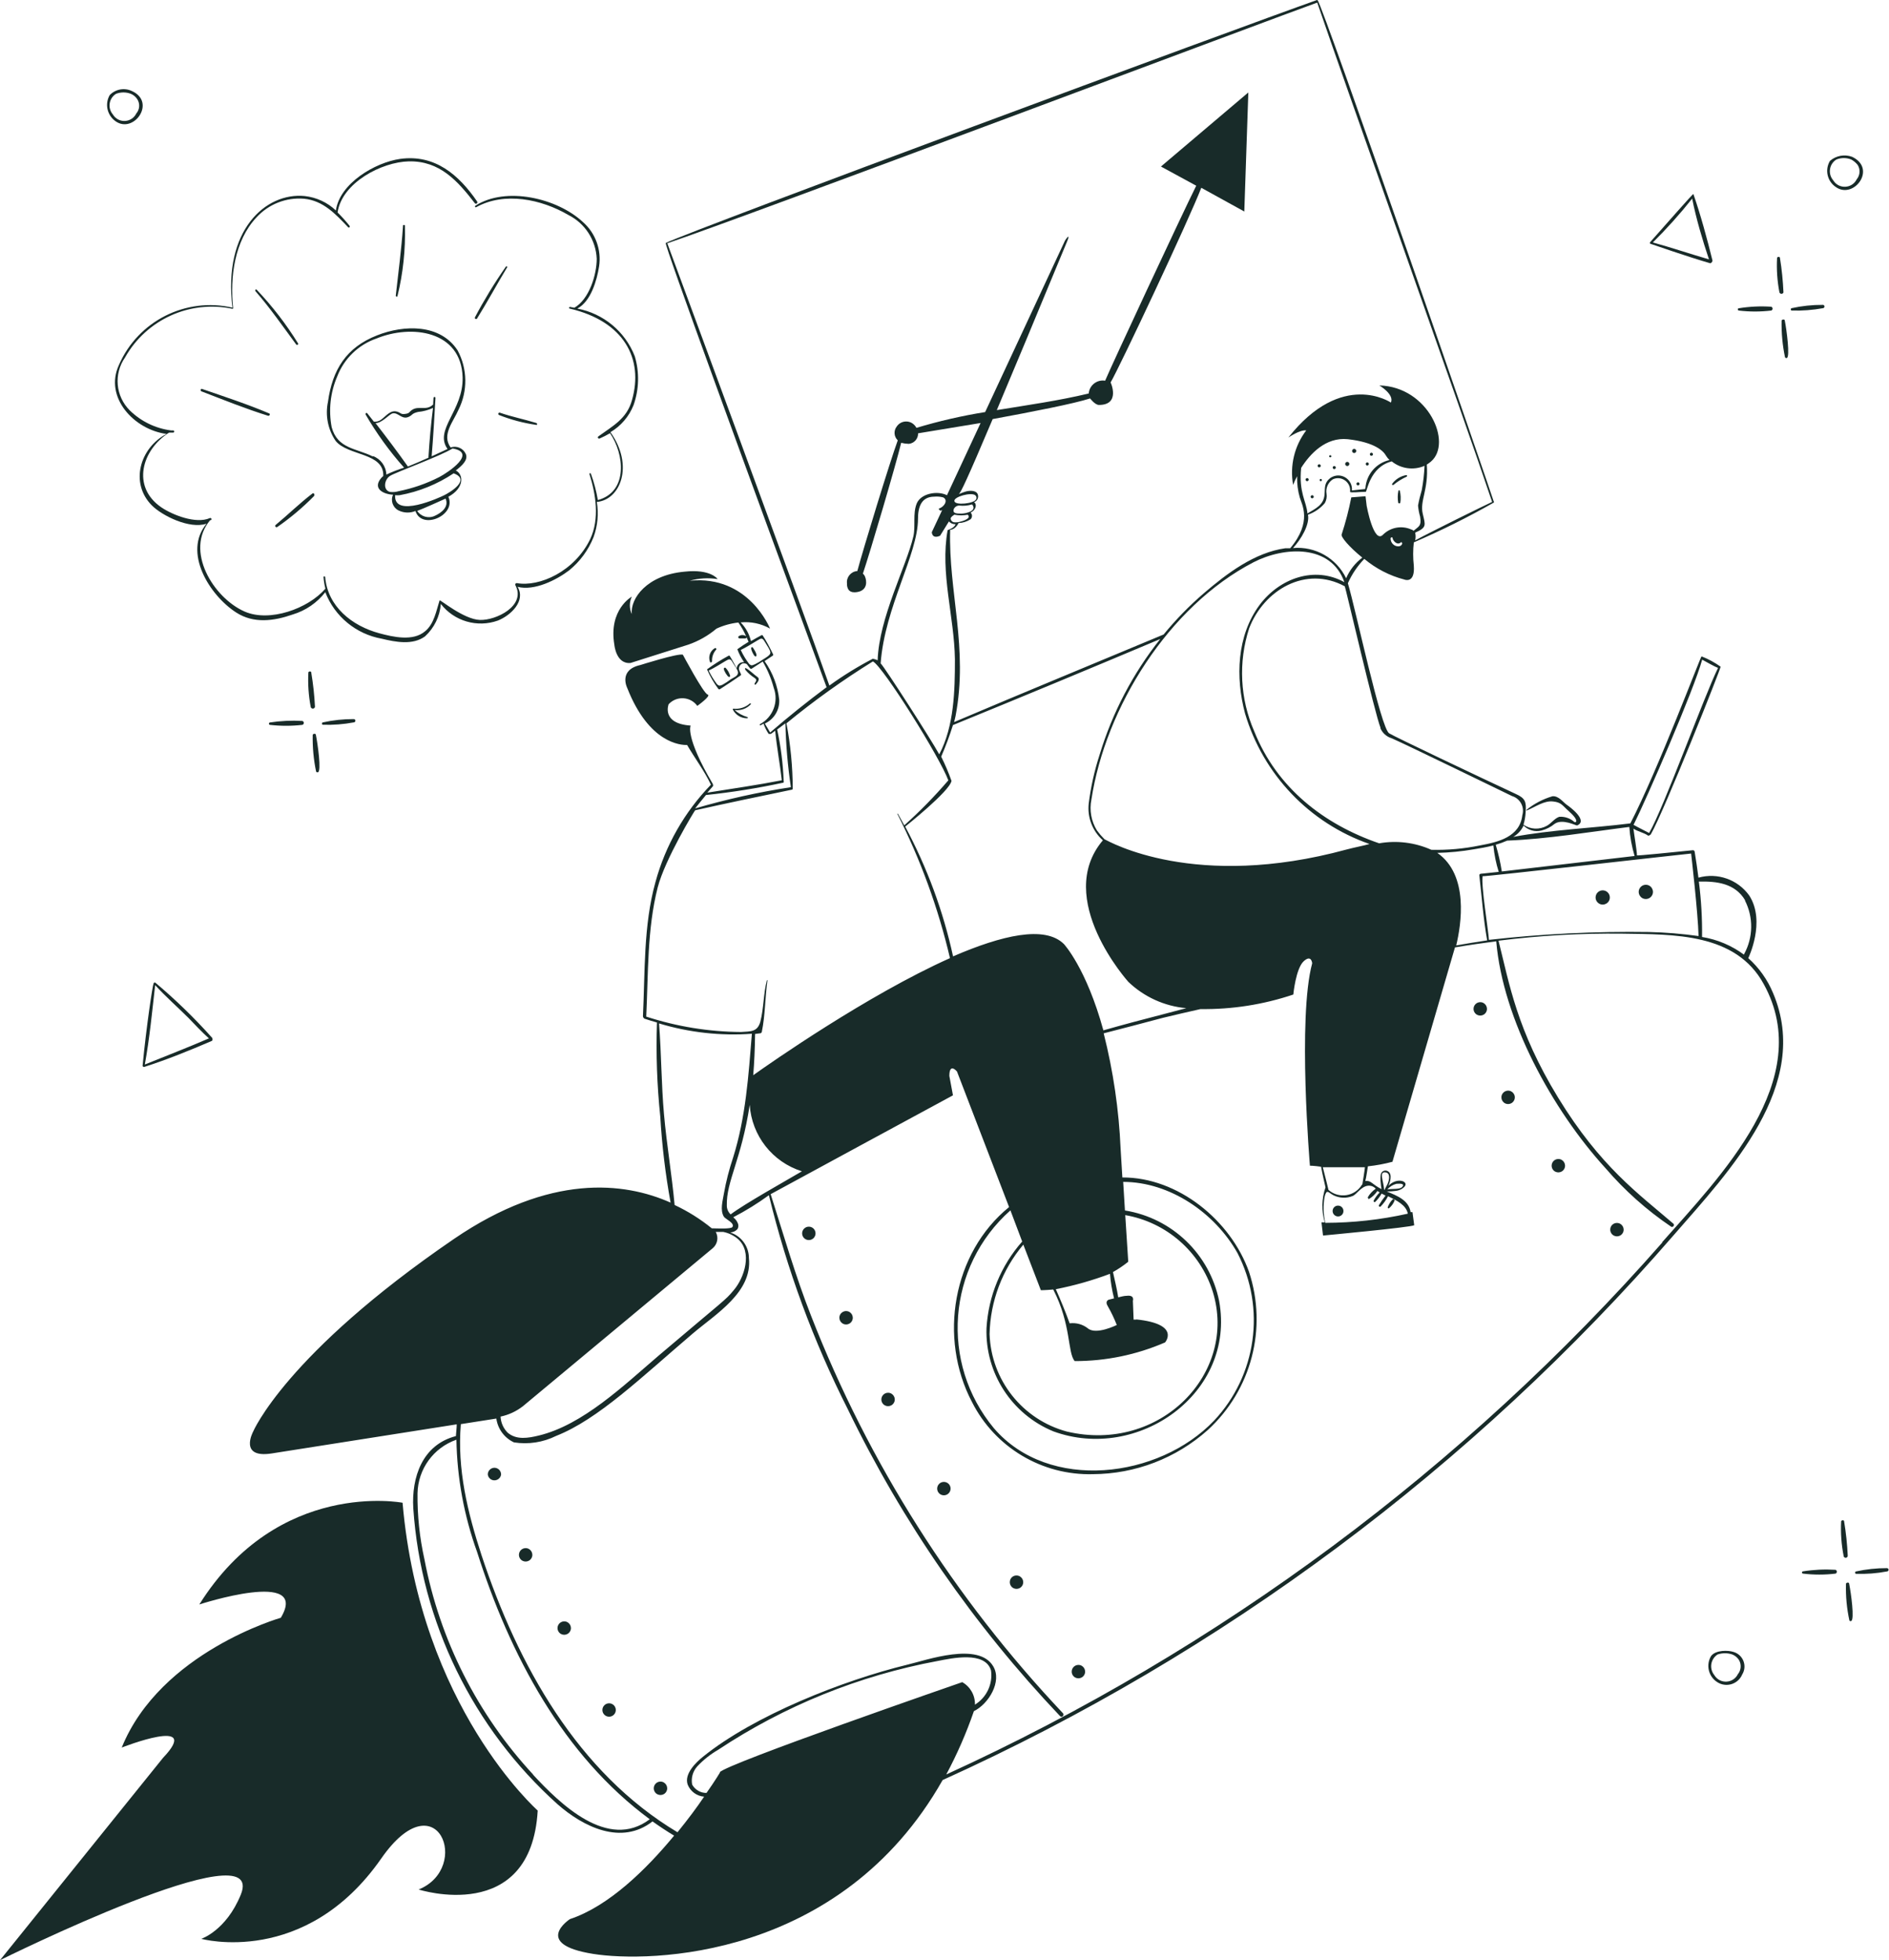 <svg height="190" viewBox="0 0 183.1 190" width="183.1" xmlns="http://www.w3.org/2000/svg">
  <title>Startup</title>
  <g fill="#182b29">
    <path d="M 72.26 64.942 C 72.512 65.243 72.809 65.503 73.14 65.712 C 73.5 65.932 73.14 66.172 73.14 66.282 C 73.126 66.334 73.174 66.382 73.226 66.367 C 73.231 66.366 73.236 66.364 73.24 66.362 C 73.4 66.182 73.72 65.832 73.42 65.622 C 73.12 65.412 72.68 64.992 72.42 64.832 C 72.16 64.672 72.19 64.822 72.26 64.942 Z M 70.34 64.742 C 70.275 64.687 70.176 64.723 70.161 64.806 C 70.158 64.818 70.158 64.83 70.16 64.842 C 70.16 65.002 70.49 65.562 70.64 65.612 C 70.701 65.631 70.765 65.594 70.78 65.532 C 70.699 65.237 70.548 64.966 70.34 64.742 Z M 72.82 62.902 C 72.82 63.042 73.06 63.552 73.18 63.612 C 73.237 63.648 73.313 63.618 73.33 63.552 C 73.33 63.292 73.14 63.032 73.01 62.822 C 72.88 62.612 72.78 62.792 72.82 62.902 Z M 69.28 62.832 C 68.833 63.098 68.637 63.642 68.81 64.132 C 68.81 64.272 69.04 64.212 69.02 64.072 C 69.003 63.681 69.135 63.299 69.39 63.002 C 69.455 62.96 69.45 62.862 69.381 62.827 C 69.349 62.81 69.31 62.812 69.28 62.832 Z M 72.7 68.172 C 72.266 68.566 71.683 68.756 71.1 68.692 C 71.1 68.692 71 68.692 71.03 68.772 C 71.293 69.302 71.838 69.633 72.43 69.622 C 72.5 69.622 72.52 69.522 72.43 69.502 C 71.974 69.371 71.554 69.138 71.2 68.822 C 71.787 68.905 72.377 68.696 72.78 68.262 C 72.796 68.211 72.752 68.162 72.7 68.172 Z M 61.41 39.272 C 61.949 37.744 61.991 36.085 61.53 34.532 C 60.595 32.134 58.489 30.388 55.96 29.912 C 57.28 29.212 57.86 27.162 58.07 25.822 C 58.315 24.21 57.719 22.584 56.49 21.512 C 54.02 19.212 49.04 18.032 46.08 19.942 C 46.026 19.973 46.026 20.05 46.079 20.082 C 46.104 20.096 46.135 20.096 46.16 20.082 C 48.91 18.562 52.48 19.312 55.08 20.832 C 56.703 21.643 57.759 23.27 57.84 25.082 C 57.84 26.632 57.11 29.012 55.67 29.832 L 55.26 29.752 C 55.15 29.752 55.1 29.902 55.26 29.922 C 60.47 31.152 62.4 34.762 61.26 38.772 C 60.77 40.582 59.42 41.272 58.01 42.292 C 57.929 42.338 57.929 42.455 58.009 42.501 C 58.046 42.523 58.092 42.523 58.13 42.502 C 58.473 42.351 58.807 42.181 59.13 41.992 C 60.51 43.992 60.92 47.662 57.95 48.472 C 57.804 47.607 57.579 46.757 57.28 45.932 C 57.28 45.842 57.1 45.872 57.13 45.932 C 57.76 47.932 58.13 50.282 57.21 52.252 C 55.69 55.402 52.28 56.912 50.1 56.522 C 49.994 56.507 49.911 56.612 49.95 56.712 C 51.03 58.712 48.08 60.152 46.51 60.092 C 44.94 60.032 42.65 58.092 42.61 58.192 C 42.29 59.192 42.08 60.482 41.2 61.192 C 40.03 62.192 38.1 61.742 36.76 61.382 C 34.13 60.672 31.76 58.802 31.52 55.942 C 31.52 55.842 31.35 55.842 31.36 55.942 C 31.388 56.32 31.448 56.694 31.54 57.062 C 29.85 59.012 26.13 60.332 23.72 59.282 C 20.67 57.952 17.88 53.362 20.37 50.422 L 20.44 50.422 C 20.517 50.38 20.519 50.27 20.444 50.224 C 20.409 50.203 20.366 50.202 20.33 50.222 C 18.99 50.812 16.71 49.912 15.63 49.172 C 12.72 47.172 13.75 43.602 16.39 41.932 L 16.79 41.932 C 16.9 41.932 16.94 41.742 16.79 41.722 L 16.58 41.722 C 15.071 41.527 13.667 40.846 12.58 39.782 C 11.2 38.411 11.006 36.246 12.12 34.652 C 14.187 30.974 18.402 29.063 22.53 29.932 C 22.53 29.932 22.61 29.932 22.6 29.872 C 22.28 26.872 22.72 23.342 24.87 21.062 C 26.041 19.787 27.734 19.123 29.46 19.262 C 31.33 19.442 32.52 20.742 33.74 22.022 C 33.83 22.112 33.95 22.022 33.88 21.882 C 33.517 21.431 33.13 21.001 32.72 20.592 C 33.15 17.712 36.99 15.702 39.63 15.642 C 42.63 15.582 44.35 17.532 46.03 19.702 C 46.13 19.822 46.34 19.702 46.25 19.532 C 44.46 16.932 42.15 14.942 38.79 15.402 C 36.37 15.742 32.92 17.772 32.56 20.402 C 31.73 19.617 30.666 19.125 29.53 19.002 C 25.77 18.632 21.6 22.292 22.53 29.822 C 18.005 28.782 13.382 31.114 11.53 35.372 C 10.07 38.522 13.01 41.652 16.14 42.062 C 13.58 43.392 12.55 46.802 14.72 48.992 C 15.72 49.992 18.37 51.312 20.02 50.762 C 17.71 53.532 20.3 57.692 22.88 59.362 C 24.59 60.472 26.54 60.202 28.38 59.562 C 29.628 59.185 30.729 58.431 31.53 57.402 C 32.442 59.76 34.52 61.47 37.01 61.912 C 38.33 62.232 40.01 62.562 41.2 61.682 C 42.089 60.867 42.636 59.745 42.73 58.542 C 44.032 60.217 46.262 60.866 48.26 60.152 C 49.51 59.652 50.99 58.252 50.17 56.882 C 51.79 57.302 53.94 56.222 55.17 55.282 C 56.217 54.43 57.029 53.325 57.53 52.072 C 57.932 50.979 58.042 49.8 57.85 48.652 C 60.11 48.462 61.49 45.152 59.17 41.892 C 60.186 41.291 60.974 40.369 61.41 39.272 Z"/>
    <path d="M 45.15 44.002 C 44.895 43.445 44.259 43.172 43.68 43.372 C 42.78 42.142 43.96 40.852 44.44 39.722 C 45.351 37.907 45.321 35.761 44.36 33.972 C 42.67 31.362 39.14 31.482 36.56 32.502 C 33.56 33.672 32.22 35.832 31.79 38.952 C 31.514 40.26 31.781 41.624 32.53 42.732 C 33.71 44.212 37.24 43.852 37.15 46.142 C 37.06 46.212 36.98 46.292 36.91 46.382 C 36.11 47.382 37.18 47.912 38.1 47.952 C 37.834 48.524 38.074 49.204 38.64 49.482 C 39.152 49.729 39.744 49.748 40.27 49.532 C 40.88 51.432 44.27 49.932 43.46 48.152 C 45.01 47.312 44.96 46.002 44.18 45.602 C 44.77 45.152 45.4 44.592 45.15 44.002 Z M 36.15 44.252 C 34.53 43.442 32.72 43.512 32.15 41.412 C 31.833 39.752 32.021 38.034 32.69 36.482 C 33.354 34.759 34.745 33.416 36.49 32.812 C 39.88 31.422 44.71 32.042 44.84 36.572 C 44.93 39.812 42.04 41.632 43.38 43.522 L 41.84 44.232 C 42 42.342 42.1 40.452 42.21 38.572 C 42.21 38.442 42.03 38.452 42.02 38.572 C 41.96 39.342 42.02 39.202 41.94 39.242 C 41.33 39.832 40.58 39.302 39.94 39.732 C 39.61 39.962 39.72 40.062 39.27 40.122 C 38.82 40.182 38.87 40.012 38.49 39.902 C 37.85 39.712 37.44 40.312 36.95 40.672 C 36.747 40.827 36.494 40.898 36.24 40.872 C 36.02 40.592 35.83 40.342 35.6 40.062 C 35.53 39.972 35.39 40.062 35.44 40.182 C 36.506 42.02 37.756 43.746 39.17 45.332 C 38.582 45.516 38.007 45.74 37.45 46.002 C 37.418 45.192 36.901 44.481 36.14 44.202 Z M 41.54 44.362 C 40.87 44.662 40.19 44.962 39.54 45.222 C 38.54 43.812 37.47 42.392 36.4 41.012 C 37.03 41.012 37.72 40.152 38.05 40.072 C 38.59 39.942 38.94 40.702 39.6 40.412 C 40.04 40.212 39.87 40.092 40.51 39.932 C 41.015 39.886 41.509 39.754 41.97 39.542 C 41.77 41.102 41.63 42.702 41.53 44.312 Z M 42.14 50.002 C 41.533 50.286 40.809 50.082 40.44 49.522 C 40.98 49.332 42.76 48.522 43.19 48.332 C 43.53 49.112 42.83 49.692 42.14 50.002 Z M 43.06 48.002 C 42.65 48.212 38.15 50.282 38.3 48.002 C 38.443 48.013 38.587 48.013 38.73 48.002 C 40.603 47.661 42.386 46.939 43.97 45.882 C 45.71 46.512 43.53 47.772 43.06 48.002 Z M 42.58 46.242 C 41.336 46.877 40.01 47.338 38.64 47.612 C 38.368 47.695 38.082 47.719 37.8 47.682 C 37.1 47.502 37.24 46.492 37.8 46.132 C 38.36 45.772 42.6 44.252 43.87 43.472 C 46.29 43.892 43.44 45.792 42.58 46.242 Z M 49.03 25.852 C 47.929 27.428 46.927 29.072 46.03 30.772 C 46.002 30.86 46.081 30.945 46.171 30.925 C 46.193 30.92 46.214 30.908 46.23 30.892 C 47.23 29.292 48.15 27.582 49.14 25.942 C 49.24 25.852 49.09 25.762 49.03 25.852 Z M 38.53 28.692 C 39.069 26.481 39.311 24.207 39.25 21.932 C 39.274 21.859 39.21 21.787 39.135 21.803 C 39.076 21.815 39.041 21.875 39.06 21.932 C 38.91 24.192 38.61 26.422 38.36 28.672 C 38.38 28.772 38.53 28.792 38.53 28.692 Z M 28.71 33.392 C 28.78 33.492 28.96 33.392 28.89 33.282 C 27.738 31.42 26.397 29.681 24.89 28.092 C 24.81 28.012 24.69 28.092 24.76 28.222 C 26.19 29.862 27.42 31.642 28.71 33.392 Z M 26.09 40.072 C 23.97 39.172 21.76 38.452 19.59 37.702 C 19.44 37.652 19.39 37.872 19.52 37.932 C 21.66 38.752 23.8 39.622 25.99 40.302 C 26.13 40.332 26.22 40.122 26.09 40.072 Z M 30.29 47.832 C 29.05 48.772 27.92 49.892 26.72 50.882 C 26.61 50.972 26.72 51.172 26.88 51.082 C 28.158 50.196 29.35 49.192 30.44 48.082 C 30.53 47.932 30.41 47.742 30.29 47.832 Z M 51.99 41.002 C 50.82 40.642 49.61 40.402 48.45 40.002 C 48.361 39.975 48.277 40.054 48.298 40.144 C 48.308 40.186 48.339 40.219 48.38 40.232 C 49.532 40.688 50.733 41.007 51.96 41.182 C 52.08 41.242 52.1 41.052 51.99 41.002 Z M 39.02 145.662 C 39.02 145.662 26.97 143.332 19.32 155.522 C 19.32 155.522 30.08 152.012 27.22 156.812 C 27.22 156.812 15.55 160.132 11.8 169.392 C 11.8 169.392 19.71 166.282 15.8 170.392 L 0 190.002 C 0 190.002 26 177.092 23.34 183.652 C 21.92 187.142 19.51 187.932 19.51 187.932 C 19.51 187.932 29.59 190.712 36.95 180.152 C 42.37 172.362 45.76 181.052 40.58 183.152 C 40.58 183.152 51.47 186.652 52.12 175.502 C 52.12 175.482 40.73 165.472 39.02 145.662 Z M 30.53 68.512 C 30.475 67.399 30.355 66.291 30.17 65.192 C 30.17 65.022 29.89 65.072 29.89 65.192 C 29.832 66.311 29.909 67.432 30.12 68.532 C 30.162 68.688 30.357 68.74 30.471 68.626 C 30.502 68.595 30.523 68.555 30.53 68.512 Z M 30.62 71.242 C 30.62 71.062 30.32 71.112 30.31 71.242 C 30.287 72.434 30.397 73.625 30.64 74.792 C 30.676 74.849 30.744 74.877 30.81 74.862 C 31.18 74.792 30.79 72.082 30.62 71.242 Z M 34.29 69.702 C 33.281 69.699 32.275 69.806 31.29 70.022 C 31.2 70.022 31.17 70.232 31.29 70.252 C 32.295 70.285 33.301 70.208 34.29 70.022 C 34.413 70.022 34.49 69.889 34.429 69.782 C 34.4 69.732 34.347 69.702 34.29 69.702 Z M 29.31 69.882 C 28.254 69.822 27.195 69.872 26.15 70.032 C 26.061 70.058 26.035 70.171 26.102 70.234 C 26.115 70.247 26.132 70.257 26.15 70.262 C 27.2 70.382 28.26 70.382 29.31 70.262 C 29.456 70.214 29.496 70.026 29.381 69.923 C 29.36 69.905 29.336 69.891 29.31 69.882 Z M 172.87 28.352 C 172.822 27.23 172.709 26.111 172.53 25.002 C 172.53 24.842 172.25 24.892 172.25 25.002 C 172.191 26.121 172.268 27.242 172.48 28.342 C 172.536 28.494 172.735 28.528 172.838 28.403 C 172.851 28.388 172.862 28.371 172.87 28.352 Z M 173 31.082 C 173 30.902 172.7 30.962 172.69 31.082 C 172.666 32.274 172.776 33.465 173.02 34.632 C 173.054 34.691 173.124 34.72 173.19 34.702 C 173.53 34.632 173.17 31.932 173 31.082 Z M 176.71 29.872 C 176.833 29.853 176.889 29.707 176.811 29.61 C 176.775 29.565 176.717 29.543 176.66 29.552 C 175.651 29.548 174.645 29.656 173.66 29.872 C 173.57 29.872 173.54 30.082 173.66 30.102 C 174.682 30.134 175.704 30.056 176.71 29.872 Z M 171.69 29.732 C 170.634 29.662 169.574 29.712 168.53 29.882 C 168.43 29.882 168.42 30.082 168.53 30.102 C 169.58 30.227 170.64 30.227 171.69 30.102 C 171.832 30.044 171.858 29.853 171.736 29.759 C 171.722 29.748 171.707 29.739 171.69 29.732 Z M 179.1 150.792 C 179.049 149.679 178.932 148.571 178.75 147.472 C 178.75 147.302 178.47 147.352 178.46 147.472 C 178.405 148.588 178.485 149.706 178.7 150.802 C 178.704 150.956 178.873 151.048 179.004 150.968 C 179.065 150.93 179.102 150.863 179.1 150.792 Z M 179.24 153.522 C 179.24 153.332 178.94 153.392 178.93 153.522 C 178.897 154.714 179.007 155.906 179.26 157.072 C 179.291 157.129 179.359 157.155 179.42 157.132 C 179.79 157.062 179.41 154.362 179.24 153.522 Z M 182.9 152.002 C 181.891 151.998 180.885 152.105 179.9 152.322 C 179.8 152.322 179.78 152.532 179.9 152.552 C 180.905 152.586 181.911 152.509 182.9 152.322 C 183.023 152.322 183.1 152.189 183.039 152.082 C 183.01 152.032 182.957 152.002 182.9 152.002 Z M 177.92 152.162 C 176.868 152.097 175.811 152.147 174.77 152.312 C 174.685 152.312 174.632 152.404 174.675 152.477 C 174.694 152.511 174.731 152.532 174.77 152.532 C 175.816 152.657 176.874 152.657 177.92 152.532 C 178.062 152.474 178.088 152.283 177.966 152.189 C 177.952 152.178 177.937 152.169 177.92 152.162 Z M 20.53 100.562 C 18.838 98.668 17.013 96.897 15.07 95.262 C 15.007 95.207 14.907 95.24 14.89 95.322 C 14.8 95.442 14.19 99.452 13.82 103.322 C 13.82 103.382 13.95 103.432 13.97 103.422 C 16.19 102.712 18.38 101.822 20.52 100.902 C 20.65 100.852 20.6 100.602 20.53 100.562 Z M 14.04 103.172 C 14.5 100.642 14.75 98.042 15.04 95.492 C 16.04 96.592 17.19 97.592 18.25 98.652 C 18.91 99.332 19.56 100.032 20.25 100.652 C 18.2 101.542 16.13 102.332 14.07 103.172 Z M 165.99 25.252 C 165.48 23.182 164.84 20.822 164.14 18.812 C 164.14 18.692 161.26 22.012 159.95 23.472 C 159.911 23.514 159.911 23.58 159.95 23.622 C 159.95 23.622 163.82 24.962 165.75 25.512 C 165.88 25.542 166.01 25.312 165.99 25.252 Z M 160.21 23.502 C 161.563 22.162 162.835 20.743 164.02 19.252 C 164.42 21.252 165.02 23.252 165.65 25.142 C 163.83 24.612 162.03 24.002 160.21 23.502 Z M 12.78 8.822 C 12.052 8.479 11.186 8.64 10.63 9.222 C 10.141 10.086 10.387 11.181 11.2 11.752 C 12.96 13.002 15.18 9.902 12.78 8.822 Z M 13.21 11.002 C 12.774 11.894 11.536 11.98 10.981 11.157 C 10.967 11.136 10.953 11.114 10.94 11.092 C 10.406 10.472 10.553 9.521 11.25 9.092 C 11.71 8.916 12.22 8.916 12.68 9.092 C 12.94 9.199 13.16 9.384 13.31 9.622 C 13.585 10.054 13.544 10.614 13.21 11.002 Z M 177.95 18.132 C 179.68 19.352 181.95 16.362 179.53 15.202 C 178.796 14.931 177.972 15.08 177.38 15.592 C 176.858 16.455 177.11 17.575 177.95 18.132 Z M 178 15.462 C 178.462 15.275 178.978 15.275 179.44 15.462 C 179.679 15.593 179.89 15.77 180.06 15.982 C 180.338 16.419 180.301 16.985 179.97 17.382 C 179.525 18.278 178.277 18.357 177.723 17.524 C 177.711 17.507 177.701 17.49 177.69 17.472 C 177.156 16.849 177.303 15.896 178 15.462 Z M 168.02 160.122 C 167.55 159.962 166.32 159.912 165.86 160.512 C 165.336 161.373 165.593 162.495 166.44 163.042 C 167.3 163.612 168.466 163.262 168.87 162.312 C 169.386 161.481 168.961 160.387 168.02 160.122 Z M 168.45 162.282 C 168.005 163.178 166.757 163.257 166.203 162.424 C 166.191 162.407 166.181 162.39 166.17 162.372 C 165.658 161.746 165.802 160.814 166.48 160.372 C 166.947 160.211 167.453 160.211 167.92 160.372 C 168.177 160.478 168.397 160.659 168.55 160.892 C 168.814 161.33 168.774 161.886 168.45 162.282 Z M 134.63 117.122 C 134.861 116.931 135.043 116.688 135.16 116.412 C 135.24 116.282 135.05 116.172 134.96 116.292 C 134.761 116.501 134.607 116.75 134.51 117.022 C 134.53 117.092 134.53 117.162 134.63 117.122 Z M 135.53 48.732 C 135.565 48.809 135.671 48.819 135.72 48.75 C 135.724 48.744 135.727 48.738 135.73 48.732 C 135.793 48.343 135.776 47.945 135.68 47.562 C 135.66 47.512 135.593 47.502 135.56 47.545 C 135.556 47.55 135.552 47.556 135.55 47.562 C 135.469 47.947 135.462 48.344 135.53 48.732 Z M 136.31 46.052 C 135.772 46.143 135.289 46.437 134.96 46.872 C 134.89 46.952 134.96 47.072 135.08 46.992 C 135.467 46.674 135.894 46.409 136.35 46.202 C 136.404 46.172 136.405 46.095 136.353 46.063 C 136.34 46.056 136.325 46.052 136.31 46.052 Z"/>
    <path d="M 171.86 96.252 C 171.323 94.96 170.503 93.805 169.46 92.872 C 169.46 92.872 171.18 89.342 169.56 86.812 C 168.447 85.252 166.476 84.556 164.63 85.072 C 164.52 84.222 164.4 83.382 164.26 82.542 C 164.242 82.468 164.177 82.414 164.1 82.412 C 162.27 82.602 158.67 82.962 158.67 82.912 C 158.67 82.502 158.38 80.782 158.33 80.322 C 158.74 80.602 159.33 80.702 159.74 80.992 C 159.81 81.042 160 80.902 160.02 80.862 C 161.33 78.572 166.84 64.692 166.78 64.622 C 166.207 64.213 165.586 63.877 164.93 63.622 C 164.84 63.622 160.71 74.622 158.03 79.812 C 154.28 80.282 150.39 80.422 146.68 81.122 C 147.118 80.866 147.466 80.482 147.68 80.022 C 148.133 80.48 148.796 80.663 149.42 80.502 C 149.882 80.385 150.313 80.166 150.68 79.862 C 151.45 79.312 152.78 80.052 152.87 80.012 C 153.96 79.552 152.21 78.242 151.87 78.012 C 151.53 77.782 151.08 77.122 150.48 77.182 C 149.561 77.452 148.705 77.9 147.96 78.502 L 147.96 78.572 C 148.81 78.232 149.67 77.572 150.57 77.692 C 151.26 77.772 151.4 78.002 151.87 78.452 C 151.98 78.562 152.78 79.202 152.79 79.572 C 152.795 79.664 152.698 79.727 152.616 79.685 C 152.614 79.684 152.612 79.683 152.61 79.682 C 152.211 79.323 151.685 79.139 151.15 79.172 C 150.72 79.292 150.35 79.822 149.94 80.042 C 149.227 80.446 148.345 80.407 147.67 79.942 C 147.79 79.542 147.861 79.129 147.88 78.712 C 147.96 77.712 147.83 77.372 146.95 76.972 C 143.41 75.322 135.15 71.402 134.65 71.082 C 133.84 70.582 131.44 59.212 130.65 56.532 C 131.039 55.659 131.577 54.861 132.24 54.172 C 133.366 55.117 134.688 55.801 136.11 56.172 C 136.11 56.172 137.17 56.632 137.04 54.832 C 136.955 54.081 136.955 53.323 137.04 52.572 C 139.689 51.432 142.273 50.146 144.78 48.722 C 144.824 48.69 144.824 48.624 144.78 48.592 C 144.78 48.462 128.15 0.272 127.71 0.022 C 127.679 -0.007 127.631 -0.007 127.6 0.022 C 120.04 2.692 67.3 22.222 64.53 23.552 C 64.35 23.622 72.33 45.472 80.12 66.612 C 78.244 68.009 76.42 69.473 74.65 71.002 C 74.52 70.752 74.21 70.282 74.14 70.132 C 75.029 69.721 75.58 68.811 75.53 67.832 C 75.385 66.481 74.896 65.19 74.11 64.082 L 74.92 63.542 C 74.959 63.5 74.959 63.434 74.92 63.392 C 74.62 62.782 74.31 62.172 73.92 61.582 C 73.883 61.55 73.827 61.55 73.79 61.582 C 73.46 61.762 73.13 61.942 72.79 62.142 C 72.628 61.459 72.283 60.833 71.79 60.332 C 72.779 60.233 73.775 60.442 74.64 60.932 C 74.64 60.932 72.57 55.712 66.86 56.292 C 67.738 56.044 68.659 55.99 69.56 56.132 C 69.56 56.132 68.9 55.132 66.35 55.412 C 62.69 55.742 61.08 58.022 61.24 59.522 C 60.99 58.986 60.99 58.368 61.24 57.832 C 61.24 57.832 58.97 59.082 59.55 62.502 C 59.55 62.502 59.71 64.392 61.12 64.262 L 66.73 62.482 C 67.724 62.137 68.646 61.611 69.45 60.932 C 70.12 60.622 70.836 60.422 71.57 60.342 C 71.866 60.758 72.117 61.204 72.32 61.672 C 72.105 61.518 71.815 61.518 71.6 61.672 C 71.53 61.733 71.552 61.846 71.64 61.876 C 71.656 61.882 71.673 61.884 71.69 61.882 L 72.27 61.882 C 72.322 61.865 72.358 61.817 72.36 61.762 L 72.56 62.212 C 72.18 62.442 71.81 62.682 71.47 62.932 C 71.635 63.379 71.856 63.802 72.13 64.192 C 71.759 64.138 71.424 64.418 71.41 64.792 C 71.19 64.382 70.98 63.972 70.73 63.572 C 70.693 63.54 70.637 63.54 70.6 63.572 C 69.882 63.963 69.191 64.401 68.53 64.882 C 68.824 65.56 69.197 66.201 69.64 66.792 C 69.687 66.829 69.753 66.829 69.8 66.792 C 70.48 66.352 71.16 65.912 71.8 65.462 C 71.837 65.415 71.837 65.349 71.8 65.302 C 71.735 65.169 71.678 65.032 71.63 64.892 C 71.6 64.647 71.734 64.412 71.96 64.312 C 72.106 64.278 72.259 64.299 72.39 64.372 C 72.49 64.502 72.58 64.642 72.69 64.772 C 72.724 64.825 72.792 64.847 72.85 64.822 L 73.93 64.122 C 74.401 64.923 74.761 65.784 75 66.682 C 75.494 68.02 74.926 69.517 73.67 70.192 C 73.628 70.215 73.626 70.275 73.667 70.3 C 73.686 70.312 73.71 70.313 73.73 70.302 L 74.01 70.142 C 74.131 70.496 74.299 70.833 74.51 71.142 L 74.72 71.142 L 75.14 70.832 C 75.29 72.442 75.6 74.032 75.78 75.632 C 73.39 76.102 70.97 76.442 68.56 76.832 L 69.1 76.212 C 69.16 76.142 69.1 76.092 69.1 76.002 C 66.38 71.402 66.94 70.332 66.94 70.332 C 64.06 70.132 64.81 68.262 64.81 68.262 C 65.579 67.426 66.922 67.503 67.59 68.422 C 67.59 68.422 68.99 67.422 68.59 67.322 C 68.19 67.222 66.19 63.462 66.19 63.462 C 65.76 63.292 62.07 64.462 62.07 64.462 C 59.9 64.942 60.8 66.692 60.8 66.692 C 62.91 72.062 66 72.232 66.6 72.212 C 67.36 73.512 68.26 74.692 68.91 76.062 C 66.346 78.706 64.495 81.957 63.53 85.512 C 62.36 89.712 62.53 94.212 62.32 98.512 C 62.333 98.607 62.388 98.692 62.47 98.742 C 62.87 98.872 63.27 99.002 63.68 99.112 C 63.577 102.152 63.684 105.196 64 108.222 C 64.163 111.023 64.497 113.812 65 116.572 C 60.52 114.572 53.31 113.732 44 120.092 C 27.67 131.262 24.53 138.782 24.53 138.782 C 24.53 138.782 23.12 141.392 26.35 140.882 L 44.27 138.062 C 44.27 138.442 44.21 138.822 44.19 139.202 C 40.93 140.042 39.88 143.202 40.06 146.202 C 40.809 157.227 45.832 167.525 54.06 174.902 C 56.56 177.092 60.23 178.902 63.25 176.552 C 63.92 177.032 64.62 177.492 65.34 177.932 C 62.65 181.192 59.01 184.772 55.24 186.022 C 55.24 186.022 51.53 188.442 57.49 189.392 C 62.84 190.252 81.49 189.982 91.37 172.542 C 118.536 160.254 142.717 142.228 162.25 119.702 C 167.6 113.552 175.65 105.162 171.86 96.252 Z M 164.99 63.942 C 165.26 64.092 166.28 64.662 166.53 64.742 C 165.21 67.402 161.24 78.382 159.85 80.742 C 159.85 80.742 158.59 80.102 158.34 79.952 C 159.59 77.462 164.22 66.802 164.99 63.942 Z M 71.53 65.232 C 71.53 65.532 71.07 65.692 70.84 65.842 C 70.584 66.039 70.313 66.216 70.03 66.372 C 69.8 66.462 69.73 66.532 69.5 66.322 C 69.188 65.909 68.917 65.467 68.69 65.002 C 69.26 64.732 69.8 64.382 70.34 64.062 C 70.69 63.852 70.8 63.832 71.01 64.202 C 71.22 64.572 71.58 65.002 71.53 65.232 Z M 73.13 64.402 C 72.91 64.492 72.84 64.562 72.61 64.352 C 72.293 63.932 72.021 63.48 71.8 63.002 C 72.36 62.732 72.9 62.382 73.44 62.062 C 73.8 61.842 73.9 61.822 74.12 62.192 C 74.34 62.562 74.7 63.052 74.67 63.292 C 74.64 63.532 74.22 63.752 73.99 63.902 C 73.724 64.091 73.443 64.258 73.15 64.402 Z M 169.13 87.272 C 169.974 88.917 169.944 90.874 169.05 92.492 L 169.05 92.542 C 167.85 91.651 166.455 91.062 164.98 90.822 C 165.002 89.027 164.898 87.233 164.67 85.452 C 166.42 85.412 168.18 85.622 169.16 87.272 Z M 163.92 82.732 C 163.92 82.732 164.59 88.512 164.64 90.732 C 163.046 90.509 161.44 90.378 159.83 90.342 C 154.649 90.266 149.469 90.52 144.32 91.102 C 144.26 90.102 143.55 85.832 143.71 84.932 C 143.82 85.002 163.76 82.732 163.95 82.732 Z M 139.29 82.672 C 140.49 82.645 141.687 82.528 142.87 82.322 C 143.43 82.232 144.09 82.122 144.75 81.952 C 144.835 82.821 145.009 83.679 145.27 84.512 L 143.55 84.692 C 143.47 84.692 143.38 84.752 143.39 84.842 C 143.63 86.942 143.78 89.072 144.15 91.152 C 143.15 91.302 142.15 91.462 141.15 91.642 C 141.63 89.642 142.41 84.822 139.32 82.672 Z M 157.93 80.152 C 157.994 81.108 158.165 82.054 158.44 82.972 C 158.44 82.972 149.88 83.972 145.57 84.472 C 145.433 83.596 145.236 82.731 144.98 81.882 C 145.359 81.776 145.73 81.642 146.09 81.482 C 150.06 81.322 154.05 80.642 157.96 80.152 Z M 133.79 70.562 C 133.99 71.046 134.398 71.414 134.9 71.562 C 136.48 72.252 145.9 76.852 146.56 77.162 C 147.346 77.398 147.793 78.225 147.56 79.012 C 147.32 81.122 145.25 81.622 143.43 81.952 C 141.888 82.27 140.314 82.411 138.74 82.372 C 137.154 81.663 135.392 81.444 133.68 81.742 C 128.34 79.912 123.77 76.382 121.58 70.902 C 120.193 67.743 120.015 64.184 121.08 60.902 C 122.52 57.162 126.58 54.792 130.35 56.832 C 130.39 56.792 133.27 69.242 133.82 70.562 Z M 132.69 116.222 C 133.019 116.027 133.299 115.76 133.51 115.442 C 133.58 115.494 133.653 115.541 133.73 115.582 C 133.494 115.821 133.295 116.094 133.14 116.392 C 133.126 116.476 133.208 116.543 133.287 116.513 C 133.288 116.513 133.289 116.512 133.29 116.512 C 133.539 116.271 133.751 115.994 133.92 115.692 L 134.3 115.892 C 134.062 116.19 133.845 116.504 133.65 116.832 C 133.626 116.913 133.699 116.99 133.782 116.97 C 133.795 116.966 133.808 116.96 133.82 116.952 C 134.11 116.658 134.353 116.321 134.54 115.952 C 135.39 116.362 136.3 116.812 136.46 117.642 C 133.834 118.229 131.151 118.527 128.46 118.532 C 128.272 117.708 128.248 116.855 128.39 116.022 C 128.6 115.192 128.74 115.602 129.28 115.872 C 129.855 116.146 130.518 116.167 131.11 115.932 C 131.49 115.782 131.94 114.992 132.61 114.932 C 132.889 114.907 133.163 115.014 133.35 115.222 C 133.034 115.437 132.771 115.721 132.58 116.052 C 132.6 116.182 132.66 116.252 132.72 116.222 Z M 134.17 115.342 C 134.1 114.452 133.63 113.532 134.32 113.642 C 134.81 113.722 134.64 114.432 134.51 114.722 C 134.38 115.012 134.29 115.122 134.2 115.342 Z M 135.31 114.752 C 135.49 114.752 136.16 114.652 135.96 114.992 C 135.76 115.332 134.96 115.202 134.47 115.292 C 134.7 115.029 135.003 114.841 135.34 114.752 Z M 132.02 114.822 C 131.338 115.974 129.778 116.223 128.77 115.342 C 128.77 115.342 128.41 113.842 128.22 113.142 L 132.3 113.142 C 132.3 113.302 132.05 114.822 132.05 114.822 Z M 130.53 82.342 C 115.85 86.342 107.53 81.592 107.05 81.342 C 106.789 81.081 106.548 80.8 106.33 80.502 C 105.773 79.608 105.58 78.534 105.79 77.502 C 107.15 68.582 113.27 58.772 121.5 54.502 C 124.45 52.982 129.01 52.702 130.31 56.432 C 127.42 54.832 124.04 56.052 122.11 58.612 C 119.87 61.612 119.75 65.682 120.68 69.152 C 122.431 75.069 126.924 79.78 132.75 81.812 C 132.06 82.002 131.32 82.132 130.53 82.342 Z M 99.08 120.342 C 97.021 122.677 95.803 125.634 95.62 128.742 C 95.485 133.1 98.067 137.085 102.1 138.742 C 110.27 141.742 119.81 135.092 118.17 126.102 C 117.247 121.564 113.611 118.071 109.04 117.332 L 108.87 114.562 C 113.39 114.562 117.76 117.562 119.95 121.462 C 122.708 126.81 121.799 133.315 117.68 137.702 C 112.33 143.312 101.68 144.652 96.34 138.442 C 91.089 132.123 91.797 122.778 97.94 117.322 Z M 110.14 127.912 L 109.88 127.912 L 109.81 126.092 C 109.81 126.092 110.01 125.512 109.23 125.602 C 108.95 125.602 108.66 125.692 108.39 125.752 C 108.26 124.932 108.06 124.122 107.88 123.302 C 108.4 123.011 108.896 122.676 109.36 122.302 L 109.07 117.782 C 113.06 118.473 116.331 121.331 117.55 125.192 C 120 133.122 112.44 140.892 103.41 138.762 C 99.106 137.603 96.066 133.767 95.92 129.312 C 95.988 126.133 97.142 123.074 99.19 120.642 L 100.89 125.062 C 100.89 125.062 101.35 125.062 102.09 124.992 C 103.85 128.402 103.46 131.102 104.17 131.932 C 107.183 131.937 110.166 131.321 112.93 130.122 C 112.93 130.122 114.47 128.342 110.13 127.892 Z M 107.99 125.852 L 107.47 125.982 C 107.47 125.982 107.05 126.112 107.39 126.632 C 107.72 127.21 108.007 127.812 108.25 128.432 C 108.25 128.432 106.25 129.432 105.45 128.762 C 104.95 128.367 104.312 128.191 103.68 128.272 C 103.28 127.152 102.82 126.052 102.34 124.962 C 104.129 124.613 105.885 124.114 107.59 123.472 C 107.654 124.268 107.785 125.057 107.98 125.832 Z M 103.12 91.502 C 101.27 89.682 97.12 90.652 92.38 92.702 C 91.424 88.314 89.862 84.08 87.74 80.122 C 87.74 80.122 92.04 76.712 92.23 75.692 C 91.944 74.889 91.61 74.105 91.23 73.342 C 91.662 72.342 92.043 71.321 92.37 70.282 C 99.077 67.542 105.773 64.762 112.46 61.942 C 109.809 65.281 107.814 69.091 106.58 73.172 C 106.082 74.705 105.73 76.282 105.53 77.882 C 105.38 79.224 105.891 80.555 106.9 81.452 C 102.11 87.112 109.37 95.172 109.37 95.172 C 110.898 96.637 112.881 97.536 114.99 97.722 L 112.67 98.332 C 110.77 98.822 108.84 99.332 106.95 99.872 C 105.29 93.822 103.12 91.502 103.12 91.502 Z M 91.12 49.502 L 91.32 49.452 L 90.32 51.582 C 90.32 51.582 90.32 52.282 91.12 51.932 L 91.98 50.542 C 92.141 50.725 92.377 50.824 92.62 50.812 C 92.51 51.202 91.86 51.362 91.85 51.392 C 91.11 55.552 92.5 59.742 92.56 63.912 C 92.56 66.912 92.49 70.382 91.04 73.122 C 90.26 71.692 85.74 64.652 85.36 64.302 C 85.77 58.802 88.97 53.762 88.98 50.302 C 88.98 49.162 89.29 48.152 90.55 48.142 C 90.842 48.114 91.136 48.138 91.42 48.212 C 91.95 48.482 91.51 49.152 91.01 49.292 C 90.984 49.365 91.033 49.444 91.11 49.452 Z M 92.97 49.002 C 93.39 49.054 93.816 49.016 94.22 48.892 C 94.22 48.892 94.74 49.402 93.8 49.682 C 93.561 49.76 93.311 49.794 93.06 49.782 C 92.82 49.782 92.4 49.782 92.42 49.482 C 92.44 49.182 92.75 49.002 92.96 49.002 Z M 94.53 48.002 C 94.654 48.1 94.689 48.274 94.61 48.412 C 94.38 48.812 92.61 49.012 92.51 48.582 C 92.41 48.152 94.13 47.692 94.53 48.002 Z M 92.53 49.892 C 92.949 49.977 93.381 49.977 93.8 49.892 C 94.25 50.312 93.04 50.602 92.8 50.622 C 92.687 50.637 92.573 50.637 92.46 50.622 C 92.278 50.588 92.147 50.427 92.15 50.242 C 92.19 50.062 92.45 49.942 92.53 49.872 Z M 135.88 52.772 C 135.75 53.042 135.33 52.972 135.14 52.842 C 134.917 52.697 134.785 52.448 134.79 52.182 C 134.79 52.082 134.99 52.022 134.99 52.182 C 134.99 52.342 135.38 52.882 135.75 52.602 C 135.86 52.462 135.94 52.652 135.9 52.752 Z M 137.02 51.452 C 136.957 51.388 136.878 51.342 136.79 51.322 C 135.868 50.915 134.792 51.109 134.07 51.812 C 133.16 52.812 132.47 49.032 132.47 49.032 L 132.36 48.102 L 130.98 48.212 C 130.743 49.423 130.432 50.619 130.05 51.792 C 129.92 52.012 130.79 53.032 132.05 54.052 C 131.361 54.57 130.82 55.26 130.48 56.052 C 129.54 54.099 127.489 52.932 125.33 53.122 C 126.12 52.272 126.97 50.832 126.78 49.892 C 127.412 49.667 127.974 49.281 128.41 48.772 C 128.57 48.497 128.63 48.176 128.58 47.862 C 128.486 47.315 128.726 46.765 129.19 46.462 C 130.013 46.078 130.943 46.73 130.864 47.635 C 130.863 47.647 130.861 47.66 130.86 47.672 C 130.86 47.792 131.86 47.672 132.38 47.672 C 132.51 47.672 132.76 45.272 134.9 44.722 C 135.798 45.445 137.023 45.611 138.08 45.152 C 138.046 45.944 137.955 46.733 137.81 47.512 C 137.662 48.001 137.542 48.499 137.45 49.002 C 137.482 49.368 137.549 49.729 137.65 50.082 C 137.8 51.002 137.53 51.002 137.04 51.432 Z M 132.33 47.332 C 132.321 47.354 132.321 47.38 132.33 47.402 C 132.19 47.402 131.45 47.502 131.04 47.542 C 131.134 46.522 130.089 45.784 129.159 46.212 C 129.071 46.253 128.987 46.303 128.91 46.362 C 128.35 46.812 128.44 47.272 128.39 47.902 C 128.32 48.972 127.5 49.292 126.73 49.772 C 126.63 48.572 125.88 47.772 126.12 45.352 C 126.98 44.002 128.49 42.352 130.64 42.572 C 133.29 42.872 134.11 43.742 134.34 44.162 C 134.436 44.318 134.55 44.462 134.68 44.592 C 133.388 44.885 132.441 45.99 132.35 47.312 Z M 64.68 23.582 C 71.96 21.132 124.53 1.362 127.68 0.252 C 130.51 8.552 141.99 40.752 144.63 48.652 C 143.63 49.122 138.87 51.462 137.17 52.382 C 137.231 52.136 137.231 51.878 137.17 51.632 C 138.31 51.122 138.17 50.932 137.91 49.812 C 137.6 48.532 138.48 47.502 138.3 45.032 C 138.44 44.944 138.573 44.847 138.7 44.742 C 140.82 42.932 138.44 37.482 133.7 37.362 C 133.7 37.362 135.17 38.222 134.82 39.022 C 134.82 39.022 130.09 35.802 124.88 42.412 C 124.88 42.412 126.01 41.632 126.61 41.722 C 125.468 43.228 125.008 45.142 125.34 47.002 C 125.453 46.714 125.583 46.434 125.73 46.162 C 125.708 46.861 125.796 47.56 125.99 48.232 C 126.17 48.872 127.23 50.562 125.06 53.142 L 124.59 53.142 C 121.59 53.562 118.92 55.592 116.69 57.502 C 115.276 58.719 113.971 60.058 112.79 61.502 C 106.03 64.332 99.23 67.122 92.48 69.992 C 92.54 69.782 92.58 69.582 92.62 69.412 C 93.88 62.842 91.92 57.342 92.1 51.352 C 92.45 51.352 92.77 51.002 92.91 50.702 C 93.326 50.686 93.73 50.559 94.08 50.332 C 94.259 50.152 94.259 49.862 94.08 49.682 C 94.67 49.412 94.69 48.792 94.4 48.682 C 94.714 48.582 94.885 48.244 94.78 47.932 C 94.63 47.482 93.91 47.542 93.55 47.662 C 93.346 47.728 93.146 47.804 92.95 47.892 C 93.16 47.662 93.69 46.602 96.22 40.622 C 100.04 39.922 104.13 39.122 105.66 38.622 C 105.66 38.622 106.14 39.252 106.52 39.252 C 108.63 39.252 107.67 37.082 107.65 37.072 C 108.54 35.562 115.28 21.222 116.44 18.202 L 120.61 20.502 L 121 8.962 L 112.53 16.142 L 115.95 18.002 C 114.46 21.002 107.74 35.422 107.12 36.902 C 106.329 36.771 105.595 37.343 105.53 38.142 C 102.61 38.842 99.61 39.262 96.62 39.752 C 98.15 36.132 100.32 30.922 103.43 23.412 C 103.82 22.472 103.28 23.222 103.23 23.322 C 101.78 26.452 98.74 32.962 95.49 39.942 C 93.239 40.304 91.014 40.815 88.83 41.472 C 88.786 41.389 88.732 41.312 88.67 41.242 C 88.197 40.688 87.326 40.737 86.92 41.342 C 86.604 41.748 86.647 42.328 87.02 42.682 C 86.26 44.752 83.67 53.222 83.1 55.352 C 82.477 55.393 82.018 55.953 82.1 56.572 C 82.09 56.722 82.114 56.872 82.17 57.012 C 82.41 57.662 83.33 57.332 83.38 57.312 C 84.26 56.952 83.87 55.942 83.86 55.932 C 83.816 55.805 83.74 55.692 83.64 55.602 C 84.35 53.492 86.85 45.022 87.35 42.922 C 87.595 42.984 87.847 43.017 88.1 43.022 C 88.617 42.965 89.004 42.522 88.99 42.002 C 90.05 41.832 92.4 41.432 95.05 41.002 L 91.79 48.002 C 90.85 47.532 89.24 47.832 88.85 48.822 C 88.46 49.812 88.76 51.002 88.53 52.002 C 87.86 54.882 85.2 59.882 85.07 64.002 C 84.921 63.932 84.763 63.881 84.6 63.852 C 83.136 64.616 81.728 65.484 80.39 66.452 C 77.82 59.102 64.68 23.582 64.68 23.582 Z M 68.43 77.062 C 70.936 76.8 73.427 76.403 75.89 75.872 C 75.98 75.872 75.99 75.772 75.96 75.712 C 75.898 74.03 75.687 72.357 75.33 70.712 L 76.13 70.112 C 76.177 72.184 76.354 74.252 76.66 76.302 C 73.524 76.782 70.424 77.47 67.38 78.362 C 67.72 77.942 68.06 77.492 68.43 77.062 Z M 62.64 98.542 C 62.84 94.412 62.72 90.052 63.75 86.022 C 64.46 83.272 67.35 78.542 67.38 78.542 C 70.5 77.842 73.64 77.192 76.77 76.542 C 76.82 76.542 76.84 76.452 76.84 76.452 C 76.833 74.324 76.629 72.202 76.23 70.112 C 78.887 67.928 81.686 65.923 84.61 64.112 C 85.61 64.622 91.15 73.492 91.92 75.642 C 90.594 77.188 89.168 78.645 87.65 80.002 C 87.45 79.622 87.24 79.252 87.03 78.872 L 86.97 78.872 C 89.229 83.317 90.944 88.017 92.08 92.872 C 84.08 96.452 74.62 103.072 73.01 104.222 C 73.11 103.022 73.17 101.692 73.19 100.222 L 73.73 100.152 C 73.785 100.133 73.826 100.088 73.84 100.032 C 74.18 98.392 74.15 96.702 74.39 95.032 C 74.39 95.032 74.39 94.972 74.33 95.032 C 73.99 96.352 74.04 97.702 73.7 99.032 C 73.42 100.032 72.78 99.972 71.83 100.032 C 68.708 100.011 65.609 99.508 62.64 98.542 Z M 77.72 113.542 C 76.18 114.452 72.18 116.682 70.82 117.712 C 70.585 117.492 70.451 117.184 70.45 116.862 C 70.39 114.492 71.86 112.422 72.67 107.092 C 72.862 110.075 74.868 112.634 77.72 113.532 Z M 64.36 108.002 C 64.1 105.072 64.11 102.132 63.88 99.202 C 66.793 100.085 69.844 100.424 72.88 100.202 C 72.55 104.282 72.29 108.282 71.06 112.202 C 70.678 113.338 70.38 114.502 70.17 115.682 C 70.06 116.372 69.77 117.302 70.17 117.942 C 70.31 118.162 71.26 118.562 70.99 118.942 C 70.83 119.142 69.58 119.072 68.99 119.062 C 67.887 118.164 66.678 117.404 65.39 116.802 C 65.12 113.852 64.62 110.942 64.36 108.002 Z M 50.69 136.302 L 69.07 121.002 C 69.542 120.615 69.672 119.948 69.38 119.412 L 70.11 119.412 C 70.625 119.515 71.106 119.746 71.51 120.082 C 72.97 121.352 72.16 123.862 71.1 125.082 C 70.27 126.082 70.26 125.952 63.83 131.412 C 60.47 134.282 56.5 138.122 52.21 139.152 C 51.21 139.392 50.07 139.602 49.21 138.872 C 48.794 138.456 48.547 137.9 48.52 137.312 C 49.311 137.145 50.053 136.8 50.69 136.302 Z M 51.69 172.022 C 46.281 166.192 42.625 158.955 41.14 151.142 C 40.672 149.045 40.447 146.901 40.47 144.752 C 40.515 142.401 42.019 140.326 44.24 139.552 C 44.304 143.261 44.98 146.933 46.24 150.422 C 49.42 160.422 54.58 170.142 62.98 176.342 C 58.92 179.412 54.27 174.832 51.65 172.002 Z M 69.8 171.792 C 69.8 171.792 69.32 172.602 68.48 173.792 C 67.903 173.798 67.369 173.487 67.09 172.982 C 66.969 172.346 67.155 171.691 67.59 171.212 C 68.176 170.588 68.85 170.052 69.59 169.622 C 76.034 165.346 83.276 162.414 90.88 161.002 C 92.23 160.742 95.49 160.002 96.06 161.922 C 96.244 163.237 95.632 164.537 94.5 165.232 C 94.527 164.333 94.053 163.494 93.27 163.052 C 93.27 163.052 70.28 171.002 69.76 171.792 Z M 161.14 120.422 C 141.893 142.315 118.236 159.893 91.72 172.002 C 92.775 170.03 93.672 167.977 94.4 165.862 C 95.81 165.182 97.16 162.992 96.27 161.512 C 94.85 159.122 89.86 160.902 87.94 161.362 C 81.73 162.872 73.09 166.282 68.14 170.282 C 67.43 170.852 66.29 171.972 66.66 172.992 C 66.927 173.649 67.543 174.098 68.25 174.152 C 67.58 175.152 66.7 176.332 65.67 177.602 C 56.02 171.832 50.22 161.472 46.67 150.732 C 45.32 146.592 44.3 142.392 44.67 138.042 L 48.11 137.502 C 48.25 138.513 48.894 139.383 49.82 139.812 C 51.216 140.03 52.645 139.81 53.91 139.182 C 57.98 137.582 62.19 133.482 67.16 129.252 C 69.37 127.372 72.95 125.252 72.59 121.932 C 72.585 120.875 71.941 119.926 70.96 119.532 L 70.78 119.462 C 71.047 119.453 71.299 119.338 71.48 119.142 C 71.574 118.989 71.596 118.803 71.54 118.632 C 71.449 118.377 71.286 118.155 71.07 117.992 C 72.277 117.369 73.434 116.653 74.53 115.852 C 76.273 123.04 78.84 130.003 82.18 136.602 C 87.464 147.516 94.402 157.547 102.75 166.342 C 102.92 166.532 103.21 166.252 103.03 166.062 C 92.491 154.915 84.203 141.84 78.62 127.552 C 77.1 123.672 75.96 119.712 74.7 115.752 C 74.81 115.682 92.27 106.222 92.37 106.172 L 92.02 104.292 C 92.02 102.962 92.76 103.862 92.76 103.862 L 97.81 117.002 C 92.33 121.462 90.95 129.692 94.21 135.892 C 96.435 140.3 101.004 143.027 105.94 142.892 C 110.048 142.872 114.007 141.35 117.07 138.612 C 121.302 134.737 122.867 128.741 121.07 123.292 C 119.3 118.292 114.18 114.112 108.79 114.132 L 108.62 111.352 C 108.456 107.576 107.907 103.826 106.98 100.162 C 108.89 99.682 110.8 99.162 112.71 98.662 C 113.92 98.362 115.14 98.092 116.36 97.812 C 119.418 97.853 122.461 97.376 125.36 96.402 C 125.36 96.402 125.6 93.892 126.36 93.182 C 127.12 92.472 127.19 93.372 127.19 93.372 C 125.76 98.642 126.97 112.992 126.97 112.992 C 126.97 112.992 127.36 112.992 128.05 113.092 C 128.17 113.772 128.48 115.092 128.48 115.092 C 128.102 116.187 128.078 117.373 128.41 118.482 L 128.09 118.482 L 128.24 119.762 C 128.24 119.762 136.82 118.962 137.08 118.762 L 136.91 117.492 L 136.73 117.492 C 136.56 116.352 135.45 115.912 134.42 115.492 C 134.718 115.492 135.015 115.472 135.31 115.432 C 135.495 115.407 135.675 115.35 135.84 115.262 C 135.99 115.172 136.26 114.982 136.24 114.772 C 136.19 114.382 135.24 114.232 134.57 114.952 C 134.84 114.392 134.98 113.562 134.32 113.462 C 134.04 113.462 133.87 113.632 133.83 113.892 C 133.8 114.134 133.8 114.38 133.83 114.622 C 133.842 114.837 133.869 115.051 133.91 115.262 C 133 114.812 132.91 114.402 132.34 114.472 C 132.43 114.162 132.56 113.212 132.59 113.052 C 133.394 112.968 134.19 112.821 134.97 112.612 C 134.97 112.612 140.92 92.232 141.03 91.832 C 142.37 91.602 143.72 91.412 145.03 91.242 C 145.67 98.822 150.47 107.592 155.63 113.242 C 157.485 115.403 159.621 117.306 161.98 118.902 C 162.15 119.012 162.36 118.752 162.2 118.612 C 158.83 115.712 155.13 113.102 151.02 106.382 C 147.02 99.822 146.31 95.382 145.25 91.182 C 149.23 90.681 153.239 90.454 157.25 90.502 C 162.2 90.582 168.25 90.412 170.96 95.392 C 176.06 104.662 166.67 114.102 161.1 120.422 Z"/>
    <path d="M 129.7 116.862 C 129.987 116.862 130.22 117.095 130.22 117.382 C 130.226 117.673 129.991 117.912 129.7 117.912 C 129.407 117.912 129.17 117.675 129.17 117.382 C 129.17 117.091 129.409 116.856 129.7 116.862 Z M 127.19 48.002 C 127.305 48.002 127.378 48.127 127.32 48.227 C 127.293 48.273 127.244 48.302 127.19 48.302 C 127.075 48.302 127.002 48.177 127.06 48.077 C 127.087 48.031 127.136 48.002 127.19 48.002 Z M 126.7 46.342 C 126.815 46.342 126.888 46.467 126.83 46.567 C 126.803 46.613 126.754 46.642 126.7 46.642 C 126.585 46.642 126.512 46.517 126.57 46.417 C 126.597 46.371 126.646 46.342 126.7 46.342 Z M 127.87 45.002 C 127.985 45.002 128.058 45.127 128 45.227 C 127.973 45.273 127.924 45.302 127.87 45.302 C 127.755 45.302 127.682 45.177 127.74 45.077 C 127.767 45.031 127.816 45.002 127.87 45.002 Z M 130.59 44.772 C 130.744 44.772 130.84 44.939 130.763 45.072 C 130.727 45.134 130.661 45.172 130.59 45.172 C 130.436 45.172 130.34 45.005 130.417 44.872 C 130.453 44.81 130.519 44.772 130.59 44.772 Z M 131.26 43.512 C 131.414 43.512 131.51 43.679 131.433 43.812 C 131.397 43.874 131.331 43.912 131.26 43.912 C 131.106 43.912 131.01 43.745 131.087 43.612 C 131.123 43.55 131.189 43.512 131.26 43.512 Z M 132.93 43.882 C 133.045 43.882 133.118 44.007 133.06 44.107 C 133.033 44.153 132.984 44.182 132.93 44.182 C 132.815 44.182 132.742 44.057 132.8 43.957 C 132.827 43.911 132.876 43.882 132.93 43.882 Z M 132.53 44.822 C 132.645 44.822 132.718 44.947 132.66 45.047 C 132.633 45.093 132.584 45.122 132.53 45.122 C 132.415 45.122 132.342 44.997 132.4 44.897 C 132.427 44.851 132.476 44.822 132.53 44.822 Z M 131.63 46.752 C 131.745 46.752 131.818 46.877 131.76 46.977 C 131.733 47.023 131.684 47.052 131.63 47.052 C 131.515 47.052 131.442 46.927 131.5 46.827 C 131.527 46.781 131.576 46.752 131.63 46.752 Z M 129.33 45.172 C 129.445 45.172 129.518 45.297 129.46 45.397 C 129.433 45.443 129.384 45.472 129.33 45.472 C 129.215 45.472 129.142 45.347 129.2 45.247 C 129.227 45.201 129.276 45.172 129.33 45.172 Z M 128.94 44.122 C 129.021 44.122 129.071 44.21 129.031 44.28 C 129.012 44.312 128.978 44.332 128.94 44.332 C 128.859 44.332 128.809 44.245 128.849 44.175 C 128.868 44.142 128.902 44.122 128.94 44.122 Z M 128.02 46.422 C 128.105 46.422 128.158 46.514 128.115 46.587 C 128.096 46.621 128.059 46.642 128.02 46.642 C 127.935 46.642 127.882 46.55 127.925 46.477 C 127.944 46.443 127.981 46.422 128.02 46.422 Z M 155.35 86.302 C 155.731 86.302 156.04 86.611 156.04 86.992 C 156.04 87.523 155.465 87.855 155.005 87.59 C 154.792 87.466 154.66 87.239 154.66 86.992 C 154.66 86.611 154.969 86.302 155.35 86.302 Z M 159.53 85.762 C 160.061 85.762 160.393 86.337 160.128 86.797 C 160.004 87.01 159.777 87.142 159.53 87.142 C 158.999 87.142 158.667 86.567 158.932 86.107 C 159.056 85.894 159.283 85.762 159.53 85.762 Z M 143.47 97.142 C 143.97 97.134 144.291 97.671 144.048 98.108 C 143.804 98.545 143.179 98.555 142.922 98.125 C 142.86 98.022 142.828 97.903 142.83 97.782 C 142.835 97.431 143.119 97.147 143.47 97.142 Z M 146.1 105.722 C 146.597 105.66 146.974 106.159 146.779 106.62 C 146.666 106.888 146.389 107.048 146.1 107.012 C 145.603 106.95 145.36 106.374 145.662 105.975 C 145.768 105.835 145.926 105.744 146.1 105.722 Z M 151.04 112.342 C 151.54 112.334 151.861 112.871 151.618 113.308 C 151.374 113.745 150.749 113.755 150.492 113.326 C 150.432 113.225 150.4 113.109 150.4 112.992 C 150.4 112.637 150.685 112.347 151.04 112.342 Z M 156.73 118.542 C 157.23 118.542 157.543 119.084 157.293 119.517 C 157.043 119.95 156.417 119.95 156.167 119.517 C 156.108 119.415 156.078 119.299 156.08 119.182 C 156.08 118.825 156.373 118.536 156.73 118.542 Z M 104.53 161.382 C 105.03 161.382 105.343 161.924 105.093 162.357 C 104.843 162.79 104.217 162.79 103.967 162.357 C 103.91 162.258 103.88 162.146 103.88 162.032 C 103.88 161.673 104.171 161.382 104.53 161.382 Z M 98.53 152.712 C 99.03 152.712 99.343 153.254 99.093 153.687 C 98.843 154.12 98.217 154.12 97.967 153.687 C 97.908 153.585 97.878 153.469 97.88 153.352 C 97.88 152.995 98.173 152.706 98.53 152.712 Z"/>
    <circle cx="91.49" cy="144.292" r="0.65"/>
    <path d="M 86.08 135.002 C 86.58 135.002 86.893 135.544 86.643 135.977 C 86.393 136.41 85.767 136.41 85.517 135.977 C 85.46 135.878 85.43 135.766 85.43 135.652 C 85.43 135.293 85.721 135.002 86.08 135.002 Z M 82.01 127.082 C 82.51 127.082 82.823 127.624 82.573 128.057 C 82.457 128.258 82.242 128.382 82.01 128.382 C 81.51 128.382 81.197 127.84 81.447 127.407 C 81.563 127.206 81.778 127.082 82.01 127.082 Z"/>
    <circle cx="78.4" cy="119.552" r="0.65"/>
    <path d="M 64.02 172.692 C 64.52 172.692 64.833 173.234 64.583 173.667 C 64.333 174.1 63.707 174.1 63.457 173.667 C 63.398 173.565 63.368 173.449 63.37 173.332 C 63.375 172.977 63.665 172.692 64.02 172.692 Z"/>
    <circle cx="59.04" cy="165.752" r="0.65"/>
    <path d="M 54.68 157.162 C 55.18 157.154 55.501 157.691 55.258 158.128 C 55.014 158.565 54.389 158.575 54.132 158.146 C 54.072 158.045 54.04 157.929 54.04 157.812 C 54.04 157.457 54.325 157.167 54.68 157.162 Z M 50.95 150.062 C 51.45 150.062 51.763 150.604 51.513 151.037 C 51.263 151.47 50.637 151.47 50.387 151.037 C 50.33 150.938 50.3 150.826 50.3 150.712 C 50.3 150.353 50.591 150.062 50.95 150.062 Z M 47.93 142.272 C 48.285 142.277 48.57 142.567 48.57 142.922 C 48.508 143.419 47.932 143.662 47.533 143.36 C 47.393 143.254 47.302 143.096 47.28 142.922 C 47.28 142.563 47.571 142.272 47.93 142.272 Z"/>
  </g>
</svg>